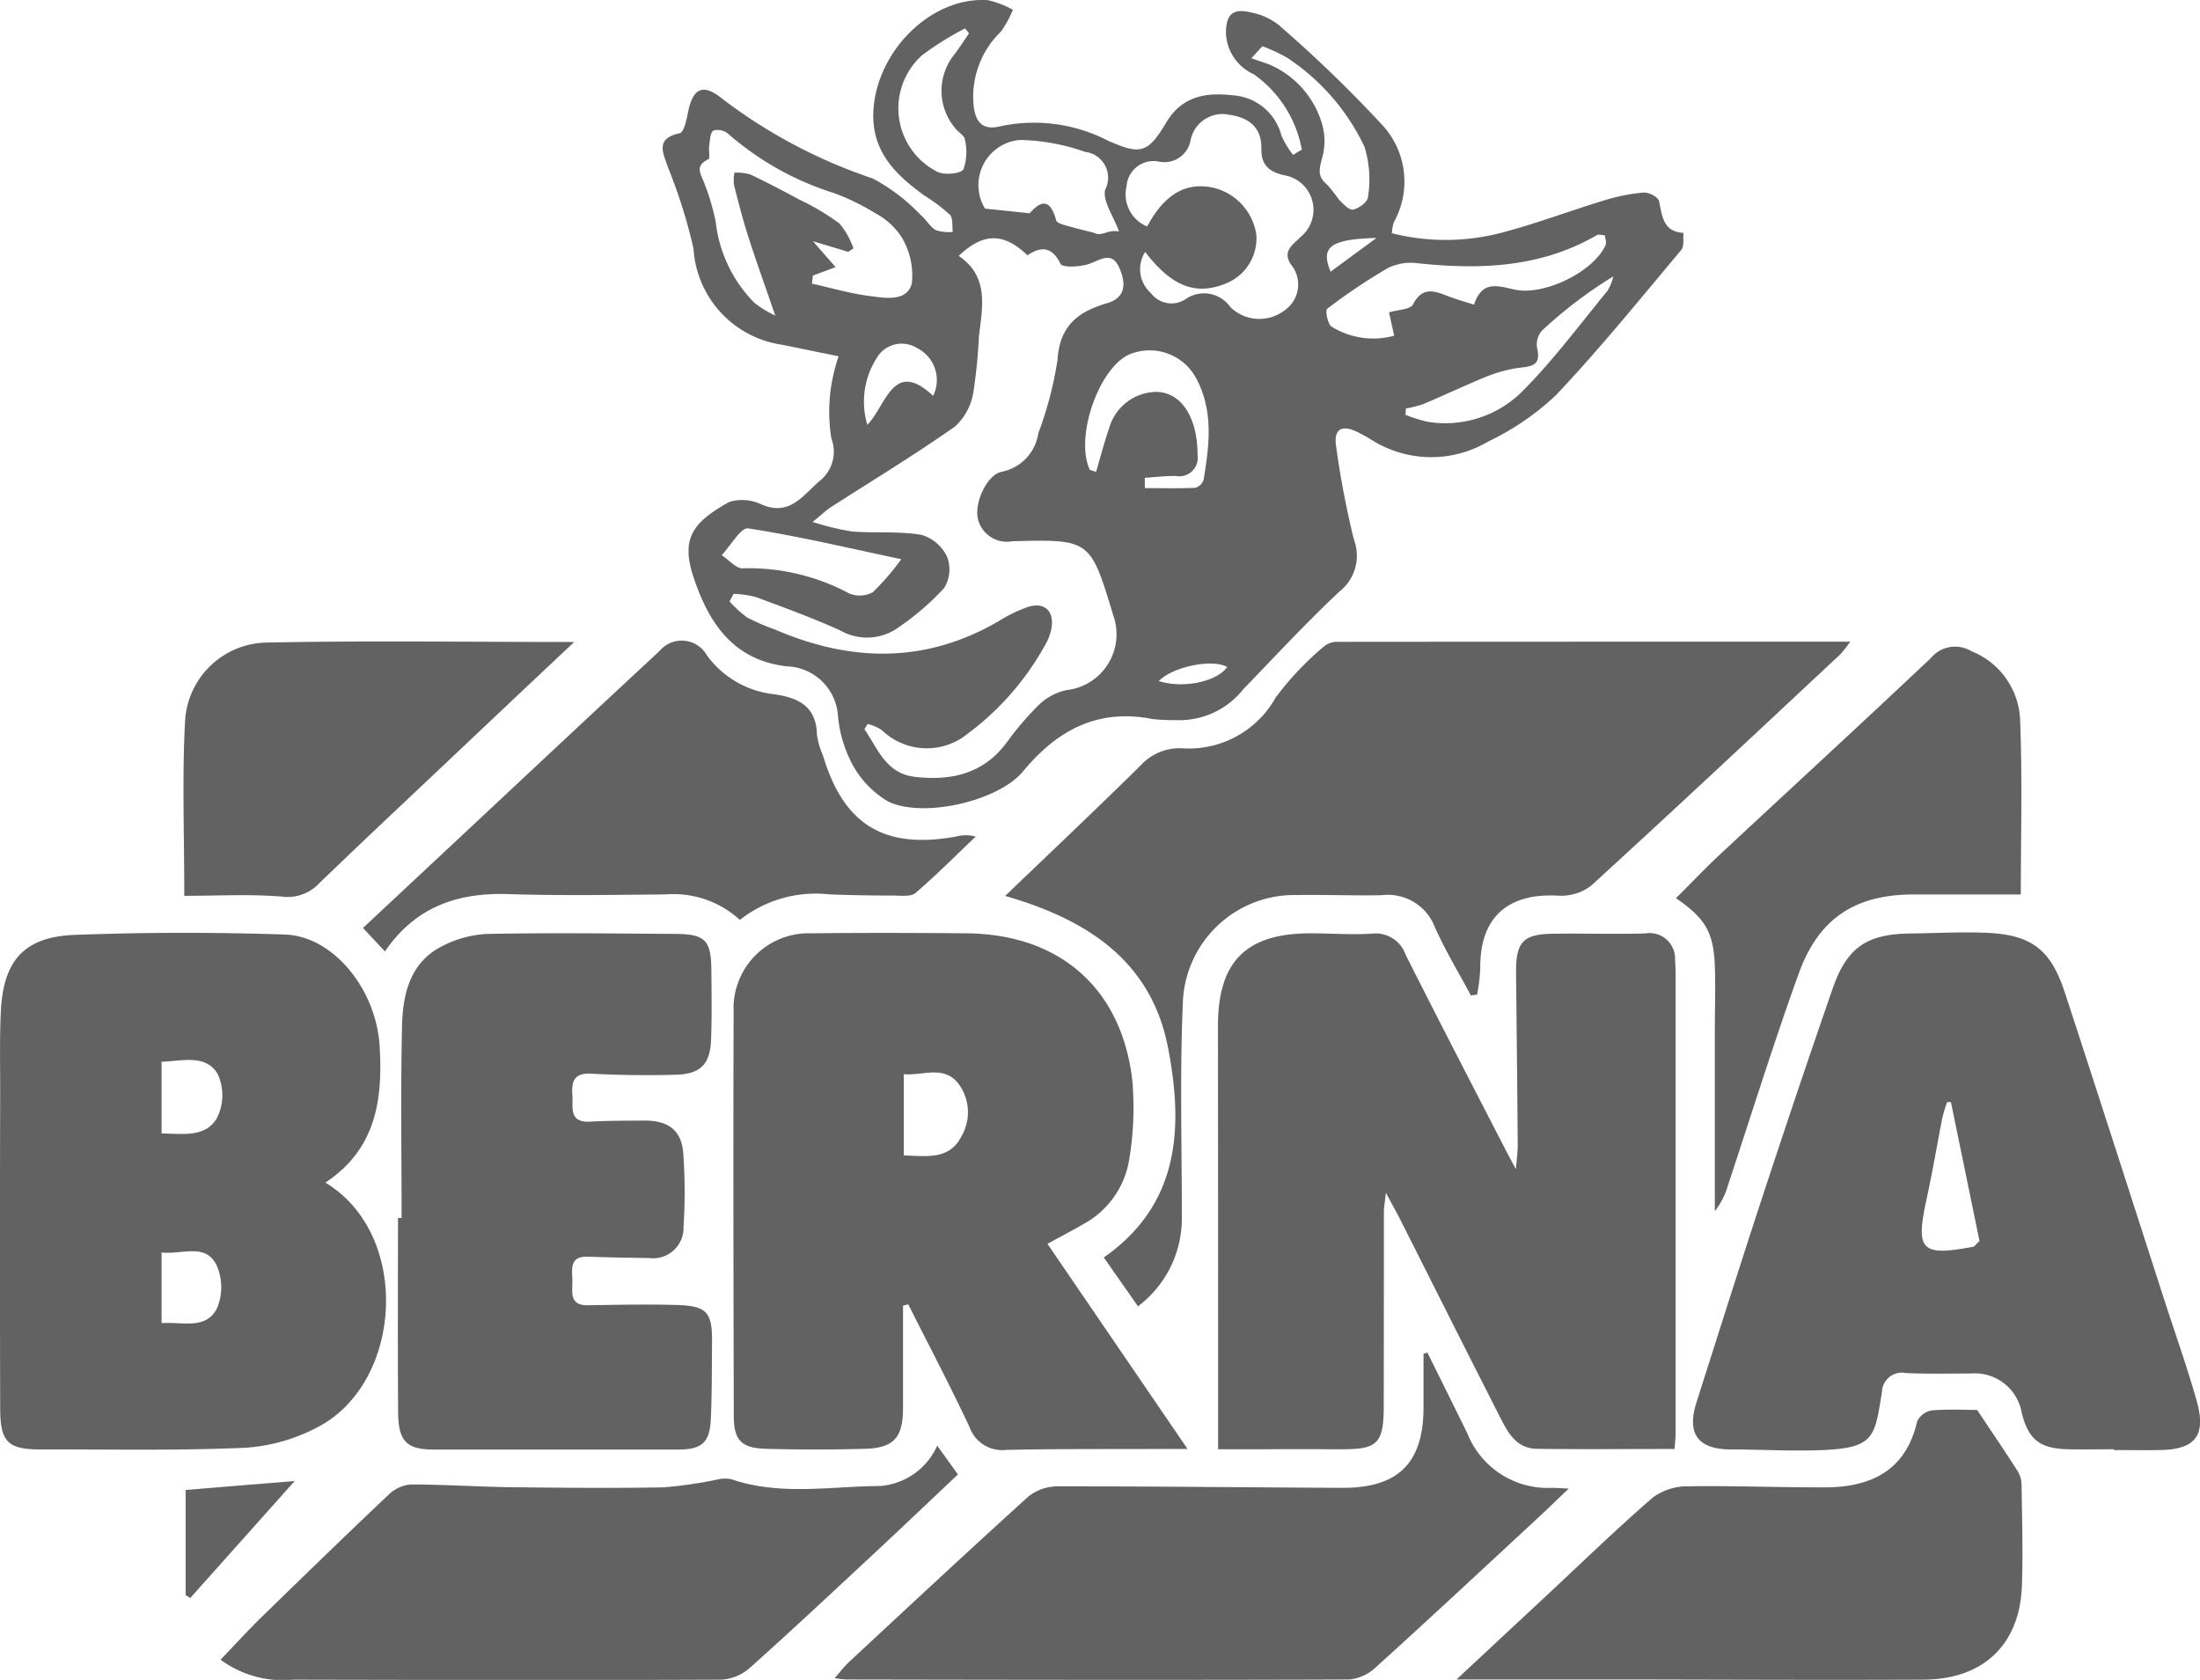 <?xml version="1.0" encoding="UTF-8"?> <svg xmlns="http://www.w3.org/2000/svg" width="130.969" height="100" viewBox="0 0 130.969 100"><g id="Livello_1" data-name="Livello 1" transform="translate(0.002 -0.018)"><g id="Raggruppa_2063" data-name="Raggruppa 2063" transform="translate(-0.002 0.017)"><path id="Tracciato_2305" data-name="Tracciato 2305" d="M107.687,92.416c-2.818,0-5.493.027-8.176-.009-1.306-.018-1.792-1.09-2.278-2.044-1.963-3.854-3.9-7.717-5.844-11.571-.234-.459-.486-.909-.873-1.63-.054.558-.117.855-.117,1.153q0,5.781-.009,11.553c0,2.233-.378,2.575-2.539,2.566-2.377-.009-4.754,0-7.321,0V91.12q0-11.94-.009-23.889c0-3.845,1.684-5.52,5.547-5.511,1.216,0,2.431.1,3.638.018A1.886,1.886,0,0,1,91.695,63c1.945,3.863,3.935,7.7,5.916,11.544.153.3.315.594.648,1.216.054-.7.108-1.045.108-1.4-.027-3.422-.063-6.834-.1-10.256-.018-1.864.4-2.341,2.233-2.359,1.819-.027,3.638.036,5.457-.018a1.517,1.517,0,0,1,1.774,1.585c.027.261.027.522.036.774v27.4c0,.252-.036.5-.063.936Z" transform="translate(-8.014 -6.16)" fill="#626262"></path><path id="Tracciato_2306" data-name="Tracciato 2306" d="M58.584,83.886v6.087c0,1.765-.549,2.386-2.287,2.431-1.945.054-3.9.054-5.844,0-1.495-.036-1.945-.5-1.945-1.981-.018-8.014-.036-16.019-.009-24.033a4.468,4.468,0,0,1,4.637-4.673c3.071-.036,6.15-.027,9.221,0,5.547.045,9.248,3.269,9.878,8.77a18.716,18.716,0,0,1-.18,4.646,5.327,5.327,0,0,1-2.746,3.9c-.63.369-1.279.7-2.125,1.171,2.746,4.025,5.466,8.005,8.338,12.21H73.306c-2.854.009-5.718-.009-8.572.054a2.07,2.07,0,0,1-2.2-1.378c-1.153-2.458-2.422-4.862-3.638-7.285-.1.027-.207.045-.306.072Zm.045-8.95c1.387.054,2.719.261,3.422-1.117a2.842,2.842,0,0,0-.189-3.179c-.882-1.09-2.107-.432-3.233-.54Z" transform="translate(-4.825 -6.157)" fill="#626262"></path><path id="Tracciato_2307" data-name="Tracciato 2307" d="M19.351,76.547c5.133,3.071,4.646,11.832-.36,14.524a10.7,10.7,0,0,1-4.4,1.27c-4.061.18-8.131.09-12.2.1C.486,92.44.018,92,.009,90.054q-.027-9.482,0-18.954c0-1.558-.036-3.116.036-4.673.135-3.089,1.378-4.511,4.448-4.619q6.227-.23,12.462-.018c2.872.09,5.448,3.242,5.646,6.672.18,3.125-.189,6.087-3.242,8.1ZM9.617,73.63c1.288.018,2.665.261,3.323-.972a3.038,3.038,0,0,0,.027-2.548c-.711-1.216-2.089-.792-3.35-.747V73.63Zm0,7.078v4.214c1.252-.09,2.665.423,3.314-.918a3.232,3.232,0,0,0-.045-2.539c-.657-1.333-2.044-.612-3.278-.747Z" transform="translate(0.002 -6.157)" fill="#626262"></path><path id="Tracciato_2308" data-name="Tracciato 2308" d="M136.98,92.428c-.909,0-1.819.018-2.728,0-1.693-.045-2.35-.576-2.755-2.17a2.83,2.83,0,0,0-3.007-2.341c-1.3,0-2.6.036-3.89-.027a1.187,1.187,0,0,0-1.423,1.126c-.486,2.935-.387,3.458-4.7,3.485-1.423.009-2.854-.063-4.286-.063-1.963,0-2.656-.927-2.053-2.809,1.324-4.16,2.638-8.32,4-12.462q2-6.092,4.1-12.156c.855-2.467,2.044-3.26,4.646-3.287,1.468-.018,2.944-.1,4.412-.045,2.737.1,3.908.945,4.763,3.548,2.008,6.114,3.962,12.237,5.943,18.36.639,1.972,1.333,3.926,1.9,5.916.6,2.107-.054,2.944-2.2,2.971-.909.018-1.819,0-2.728,0v-.045Zm-9.7-20.665h-.225a8.945,8.945,0,0,0-.288.954c-.315,1.612-.585,3.224-.936,4.826-.666,3.053-.324,3.413,2.782,2.827.072-.009.126-.108.369-.342C128.435,77.355,127.859,74.563,127.282,71.763Z" transform="translate(-11.141 -6.154)" fill="#626262"></path><path id="Tracciato_2309" data-name="Tracciato 2309" d="M66.46,57.568c2.809-2.692,5.475-5.214,8.086-7.789a3.131,3.131,0,0,1,2.5-.99,5.906,5.906,0,0,0,5.5-3.008,17.869,17.869,0,0,1,2.926-3.089,1.284,1.284,0,0,1,.837-.243c10.085-.009,20.17-.009,30.453-.009a7.847,7.847,0,0,1-.585.747c-4.934,4.61-9.86,9.23-14.848,13.786a2.956,2.956,0,0,1-1.981.585c-3.017-.162-4.655,1.342-4.61,4.349a11.233,11.233,0,0,1-.189,1.54l-.369.054c-.72-1.351-1.522-2.665-2.143-4.061a3,3,0,0,0-3.161-1.909c-1.684.036-3.377-.036-5.061-.009a6.641,6.641,0,0,0-6.78,6.339c-.189,4.277-.063,8.563-.063,12.849a6.547,6.547,0,0,1-2.611,5.295c-.657-.945-1.315-1.873-2.035-2.908,4.538-3.17,4.736-7.753,3.827-12.471-.981-5.1-4.7-7.618-9.7-9.05Z" transform="translate(-6.615 -4.241)" fill="#626262"></path><path id="Tracciato_2310" data-name="Tracciato 2310" d="M26.525,78.648c0-3.809-.063-7.618.027-11.427.045-1.891.477-3.773,2.386-4.736a6.5,6.5,0,0,1,2.692-.729c3.719-.072,7.447-.027,11.175,0,1.792.009,2.143.369,2.161,2.134.009,1.387.036,2.773-.018,4.16-.054,1.459-.621,2.044-2.089,2.089-1.684.045-3.377.027-5.061-.063-1.018-.054-1.162.477-1.108,1.27.054.729-.234,1.657,1.072,1.585,1.081-.063,2.161-.054,3.242-.063,1.378,0,2.17.558,2.287,1.918a32.663,32.663,0,0,1,.018,4.4,1.81,1.81,0,0,1-2.044,1.864c-1.216-.018-2.422-.036-3.638-.081-1.135-.045-.945.774-.936,1.432s-.207,1.477.927,1.459c1.729-.027,3.467-.063,5.2-.018,1.882.045,2.206.414,2.188,2.233-.018,1.513,0,3.035-.072,4.547-.063,1.423-.54,1.828-1.945,1.828H28.434c-1.6,0-2.107-.486-2.116-2.224-.027-3.854-.009-7.708-.009-11.562h.216Z" transform="translate(-2.617 -6.16)" fill="#626262"></path><path id="Tracciato_2311" data-name="Tracciato 2311" d="M90.469,89.44l2.377,4.808a5.144,5.144,0,0,0,5.016,3.242c.243,0,.486.018,1.018.045-.738.7-1.279,1.234-1.837,1.747-3.206,2.971-6.4,5.952-9.644,8.887a2.693,2.693,0,0,1-1.558.729c-10,.036-20,.018-30,0a6.466,6.466,0,0,1-.657-.081c.36-.414.585-.711.855-.963,3.548-3.3,7.1-6.609,10.688-9.86a2.824,2.824,0,0,1,1.747-.594c5.628,0,11.256.063,16.883.09,3.422.018,4.907-1.5,4.88-4.916V89.512c.072-.027.153-.045.225-.072Z" transform="translate(-5.492 -8.92)" fill="#626262"></path><path id="Tracciato_2312" data-name="Tracciato 2312" d="M14.58,108.33c.873-.909,1.675-1.792,2.539-2.629,2.476-2.413,4.961-4.826,7.474-7.2a2.143,2.143,0,0,1,1.315-.6c1.981,0,3.971.135,5.952.162,3.026.036,6.06.063,9.086.009a25.743,25.743,0,0,0,3.179-.459,1.973,1.973,0,0,1,.855-.027c2.917,1,5.916.423,8.869.405a4.057,4.057,0,0,0,3.395-2.4c.414.576.783,1.09,1.234,1.711-1.576,1.486-3.161,3-4.754,4.484-2.53,2.359-5.061,4.727-7.636,7.033a2.789,2.789,0,0,1-1.693.7c-8.482.036-16.955.018-25.438,0a6.276,6.276,0,0,1-4.367-1.18Z" transform="translate(-1.45 -9.531)" fill="#626262"></path><path id="Tracciato_2313" data-name="Tracciato 2313" d="M96.29,109.274c1.954-1.819,3.62-3.377,5.286-4.925,2.116-1.972,4.205-4,6.393-5.9a3.458,3.458,0,0,1,2.1-.675c2.719-.045,5.448.072,8.176.063,3.134-.009,4.88-1.333,5.475-3.944a1.2,1.2,0,0,1,.873-.639c.981-.081,1.981-.027,2.692-.027.9,1.351,1.684,2.494,2.431,3.674a1.593,1.593,0,0,1,.216.837c.027,1.99.09,3.98.018,5.97-.126,3.476-2.287,5.556-5.835,5.574-5.664.027-11.337,0-17-.009H96.3Z" transform="translate(-9.584 -9.295)" fill="#626262"></path><path id="Tracciato_2314" data-name="Tracciato 2314" d="M46.439,59a5.859,5.859,0,0,0-4.421-1.522c-3.116.027-6.24.081-9.356-.018-3.017-.1-5.529.738-7.357,3.413-.468-.5-.873-.927-1.306-1.4C27.719,55.994,31.357,52.6,34.985,49.2q3.323-3.107,6.654-6.2a1.724,1.724,0,0,1,2.836.252,5.709,5.709,0,0,0,3.917,2.3c1.423.189,2.593.657,2.629,2.413a4.629,4.629,0,0,0,.36,1.243c1.234,4.133,3.647,5.6,7.924,4.826a2.316,2.316,0,0,1,1.171,0c-1.189,1.126-2.341,2.287-3.584,3.359-.27.225-.828.162-1.252.153-1.3,0-2.6-.018-3.9-.072A7.278,7.278,0,0,0,46.43,59Z" transform="translate(-2.388 -4.234)" fill="#626262"></path><path id="Tracciato_2315" data-name="Tracciato 2315" d="M131.33,57.52h-6.384c-3.458.009-5.637,1.4-6.834,4.7-1.495,4.142-2.8,8.347-4.187,12.525a4.608,4.608,0,0,1-.81,1.63v-10.7c0-1.3.045-2.593,0-3.89-.072-2.008-.567-2.845-2.314-4.043.891-.882,1.738-1.783,2.638-2.62,4.178-3.89,8.383-7.753,12.534-11.67a1.87,1.87,0,0,1,2.413-.414,4.6,4.6,0,0,1,2.9,4.007c.144,3.485.045,6.987.045,10.481Z" transform="translate(-11.029 -4.274)" fill="#626262"></path><path id="Tracciato_2316" data-name="Tracciato 2316" d="M35.4,42.448c-2.521,2.368-4.754,4.475-6.978,6.582-2.737,2.584-5.484,5.16-8.194,7.771a2.589,2.589,0,0,1-2.269.81c-1.873-.153-3.773-.045-5.781-.045,0-3.593-.135-7.005.045-10.4a4.949,4.949,0,0,1,4.772-4.673c6-.126,12-.036,18.405-.036Z" transform="translate(-1.206 -4.239)" fill="#626262"></path><path id="Tracciato_2317" data-name="Tracciato 2317" d="M18.762,97.93c-1.711,1.918-3.962,4.439-6.213,6.96-.09-.054-.189-.108-.279-.171V98.461c2.467-.207,4.934-.405,6.492-.531Z" transform="translate(-1.22 -9.765)" fill="#626262"></path><path id="Tracciato_2318" data-name="Tracciato 2318" d="M81.854,8.9A7.027,7.027,0,0,0,79,4.441,2.807,2.807,0,0,1,77.342,2c0-1.135.405-1.513,1.531-1.234a3.829,3.829,0,0,1,1.63.756,78.568,78.568,0,0,1,6.042,5.826,4.972,4.972,0,0,1,.783,5.916,2.824,2.824,0,0,0-.108.639,13.1,13.1,0,0,0,6.546-.036c2.089-.549,4.115-1.324,6.177-1.945a10.875,10.875,0,0,1,2.269-.441c.306-.018.855.261.909.5.2.891.225,1.828,1.459,1.9-.036.342.054.792-.135,1.018C102,17.813,99.6,20.775,96.99,23.539A15.8,15.8,0,0,1,92.956,26.3a6.65,6.65,0,0,1-7.033-.153c-.261-.153-.522-.3-.8-.432-.9-.432-1.378-.126-1.225.846a52.627,52.627,0,0,0,1.063,5.583,2.711,2.711,0,0,1-.864,3.089c-1.981,1.855-3.827,3.854-5.718,5.808a4.86,4.86,0,0,1-3.971,1.846,12.353,12.353,0,0,1-1.423-.063c-3.269-.648-5.682.648-7.726,3.116-1.468,1.774-5.952,2.8-8.023,1.792A5.692,5.692,0,0,1,55.092,45.5a7.631,7.631,0,0,1-.846-2.836,3.152,3.152,0,0,0-3.053-2.98c-3.215-.378-4.646-2.611-5.547-5.3-.792-2.386.027-3.3,2.116-4.484a2.662,2.662,0,0,1,1.963.162c1.675.693,2.431-.567,3.431-1.414a2.226,2.226,0,0,0,.693-2.539,10.133,10.133,0,0,1-.018-3.044,11.072,11.072,0,0,1,.45-1.837c-1.18-.243-2.26-.459-3.341-.684a6.165,6.165,0,0,1-5.295-5.718,31.032,31.032,0,0,0-1.5-4.79c-.27-.837-.855-1.765.684-2.089.234-.054.4-.765.477-1.189.279-1.45.864-1.81,2-.9a30.989,30.989,0,0,0,9,4.781,11.1,11.1,0,0,1,2.854,2.17c.333.27.549.7.909.909a2.578,2.578,0,0,0,1.009.108c-.045-.351.027-.819-.171-1.027a11.032,11.032,0,0,0-1.549-1.162c-1.738-1.261-3.161-2.665-3-5.1C56.6,2.982,59.847-.2,63.169.029A5.478,5.478,0,0,1,64.655.6a5.985,5.985,0,0,1-.711,1.3,5.393,5.393,0,0,0-1.63,4.349c.1.99.5,1.558,1.585,1.288a9.6,9.6,0,0,1,6.42.855c1.945.864,2.377.747,3.467-1.081.918-1.549,2.341-1.81,3.926-1.621a3.191,3.191,0,0,1,2.926,2.377,5.245,5.245,0,0,0,.7,1.171c.18-.108.351-.216.531-.315ZM48.033,35.362l-.243.459a6.95,6.95,0,0,0,1.045.954,13.088,13.088,0,0,0,1.666.72c4.511,1.945,8.959,2.035,13.309-.5a8.85,8.85,0,0,1,1.738-.846c1-.315,1.594.252,1.4,1.3a3.14,3.14,0,0,1-.369.963,16.594,16.594,0,0,1-4.988,5.556,3.858,3.858,0,0,1-4.736-.486,2.681,2.681,0,0,0-.846-.369l-.189.315c.8,1.153,1.27,2.638,3.017,2.836,2.134.243,4.043-.171,5.43-2.017A17.893,17.893,0,0,1,66.2,41.981a3.432,3.432,0,0,1,1.648-.882,3.343,3.343,0,0,0,2.791-4.43c-1.369-4.538-1.369-4.556-6.024-4.43A1.773,1.773,0,0,1,62.6,31c-.3-.972.5-2.728,1.4-2.9a2.736,2.736,0,0,0,2.17-2.287,22.009,22.009,0,0,0,1.144-4.367c.126-2.026,1.207-2.872,2.944-3.377,1.117-.324,1.144-1.18.747-2.08-.45-1.045-1.1-.513-1.81-.261-.531.18-1.585.234-1.7,0-.522-1.072-1.189-1.036-1.972-.513-1.4-1.351-2.629-1.36-4.088.036,1.81,1.234,1.414,3.026,1.2,4.8A31.484,31.484,0,0,1,62.3,23.4a3.506,3.506,0,0,1-1.1,2.017c-2.4,1.684-4.907,3.206-7.375,4.79-.27.171-.5.405-1.09.882a16.383,16.383,0,0,0,2.332.567c1.378.108,2.782-.027,4.142.2a2.442,2.442,0,0,1,1.522,1.288,2.1,2.1,0,0,1-.162,1.873,15.633,15.633,0,0,1-2.737,2.359,3.19,3.19,0,0,1-3.431.18c-1.648-.747-3.359-1.369-5.052-2a6.255,6.255,0,0,0-1.315-.189ZM72.543,15a1.9,1.9,0,0,0,.333,2.467,1.525,1.525,0,0,0,2.1.333,1.914,1.914,0,0,1,2.629.5,2.465,2.465,0,0,0,3.215.2,1.867,1.867,0,0,0,.378-2.755c-.513-.8.144-1.162.576-1.612a2.087,2.087,0,0,0-.963-3.683c-.936-.207-1.378-.648-1.36-1.567.027-1.315-.783-1.873-1.918-2.035a1.936,1.936,0,0,0-2.287,1.468,1.586,1.586,0,0,1-1.882,1.324A1.61,1.61,0,0,0,71.426,11.1a2.069,2.069,0,0,0,1.225,2.4c1.036-1.936,2.323-2.665,3.953-2.305a3.393,3.393,0,0,1,2.548,2.8,2.9,2.9,0,0,1-1.909,2.935c-1.756.675-3.152.117-4.727-1.936ZM52.751,16.426c-.018.162-.036.315-.054.477,1.144.252,2.287.594,3.449.738.909.117,2.188.36,2.494-.738a4.419,4.419,0,0,0-.594-2.746,4.2,4.2,0,0,0-1.6-1.459A13.587,13.587,0,0,0,54,11.509a17.493,17.493,0,0,1-6.285-3.521.976.976,0,0,0-.882-.2c-.2.135-.207.576-.252.891-.045.279.063.765-.045.819-.918.423-.378.981-.216,1.513a13.305,13.305,0,0,1,.648,2.224,8.141,8.141,0,0,0,2.3,4.808,6.685,6.685,0,0,0,1.243.765c-.585-1.711-1.1-3.134-1.567-4.583-.342-1.054-.621-2.134-.891-3.206a2.441,2.441,0,0,1,.027-.72,2.881,2.881,0,0,1,.936.1c1.009.477,2,1,2.989,1.531a14.27,14.27,0,0,1,2.323,1.387,4.662,4.662,0,0,1,.837,1.486c-.1.072-.207.135-.306.207-.585-.171-1.162-.351-2.1-.63.6.693.954,1.09,1.342,1.54-.549.207-.945.351-1.342.5Zm34.6,3.557c-.126-.585-.216-.981-.3-1.369.54-.162,1.27-.171,1.423-.468.594-1.153,1.36-.774,2.188-.459.468.171.945.306,1.45.468.522-1.639,1.675-1,2.611-.864,1.738.243,4.5-1.117,5.214-2.674.072-.162-.018-.387-.036-.594-.207-.009-.36-.063-.459-.018-3.341,1.945-6.951,2.08-10.67,1.684a3.162,3.162,0,0,0-1.765.27,35.119,35.119,0,0,0-3.638,2.44c-.126.09.027.909.261,1.063a4.691,4.691,0,0,0,3.719.54Zm-21.7-7.267c.423-.45,1.144-1.216,1.585.423.036.135.315.225.5.279.585.171,1.189.315,1.783.468.261.162.567,0,.9-.081a1.513,1.513,0,0,1,.558-.009c-.324-.909-1.009-1.837-.819-2.5A1.546,1.546,0,0,0,68.959,9.06a12.4,12.4,0,0,0-3.881-.711A2.694,2.694,0,0,0,63,12.437c.945.1,1.675.171,2.665.279Zm6.861,15.758v.6c1,0,2,.027,3-.018a.724.724,0,0,0,.5-.477c.333-2.017.594-4.043-.4-5.961a3.143,3.143,0,0,0-4.079-1.477c-1.819.9-3.179,4.952-2.3,6.834.009.027.081.027.378.135.252-.873.477-1.738.774-2.593a2.962,2.962,0,0,1,2.89-2.17c1.117.063,1.945.945,2.26,2.476a6.851,6.851,0,0,1,.117,1.288,1.1,1.1,0,0,1-1.288,1.243c-.612-.009-1.234.063-1.846.108ZM58.028,33.309c-3.2-.675-6.141-1.378-9.131-1.837-.432-.063-1.045,1.036-1.576,1.594.423.27.864.81,1.252.783a12.658,12.658,0,0,1,6.348,1.5,1.619,1.619,0,0,0,1.4-.081,14.69,14.69,0,0,0,1.693-1.963Zm4.025-31.3-.243-.3A18.321,18.321,0,0,0,59.261,3.3a4.239,4.239,0,0,0,.909,6.951c.432.2,1.378.117,1.549-.162A3.2,3.2,0,0,0,61.8,8.322c-.018-.207-.324-.387-.5-.585a3.445,3.445,0,0,1-.108-4.5c.3-.4.567-.81.846-1.225Zm26,22.331c0,.126-.018.252-.027.369a8.359,8.359,0,0,0,1.351.423,6.5,6.5,0,0,0,5.682-1.891c1.81-1.828,3.359-3.917,5-5.916a2.885,2.885,0,0,0,.342-.855,26.69,26.69,0,0,0-4.232,3.215,1.258,1.258,0,0,0-.306,1.045c.261,1.072-.342,1.1-1.117,1.189A8.266,8.266,0,0,0,92.7,22.5c-1.216.5-2.4,1.063-3.62,1.576a7.789,7.789,0,0,1-1.027.261ZM79.521,2.757c-.225.243-.441.486-.666.729.378.135.756.252,1.135.4a5.536,5.536,0,0,1,2.989,3.251,3.707,3.707,0,0,1,.09,2.278c-.171.657-.306,1.108.288,1.585a10.094,10.094,0,0,1,.711.9c.252.252.612.648.846.594.351-.072.873-.468.882-.747a6.591,6.591,0,0,0-.207-2.989,13.03,13.03,0,0,0-4.619-5.313,10.234,10.234,0,0,0-1.459-.675ZM55.993,25.313c1.153-1.216,1.549-3.953,3.917-1.729a2.129,2.129,0,0,0-.972-2.854,1.718,1.718,0,0,0-2.386.6,4.814,4.814,0,0,0-.558,3.98ZM73.344,40.558c1.432.468,3.467.045,4.07-.837C76.523,39.225,74.182,39.7,73.344,40.558ZM83.573,16.192c.936-.693,1.837-1.351,2.728-2.008C83.537,14.256,82.961,14.724,83.573,16.192Z" transform="translate(-4.359 -0.017)" fill="#626262"></path></g></g></svg> 